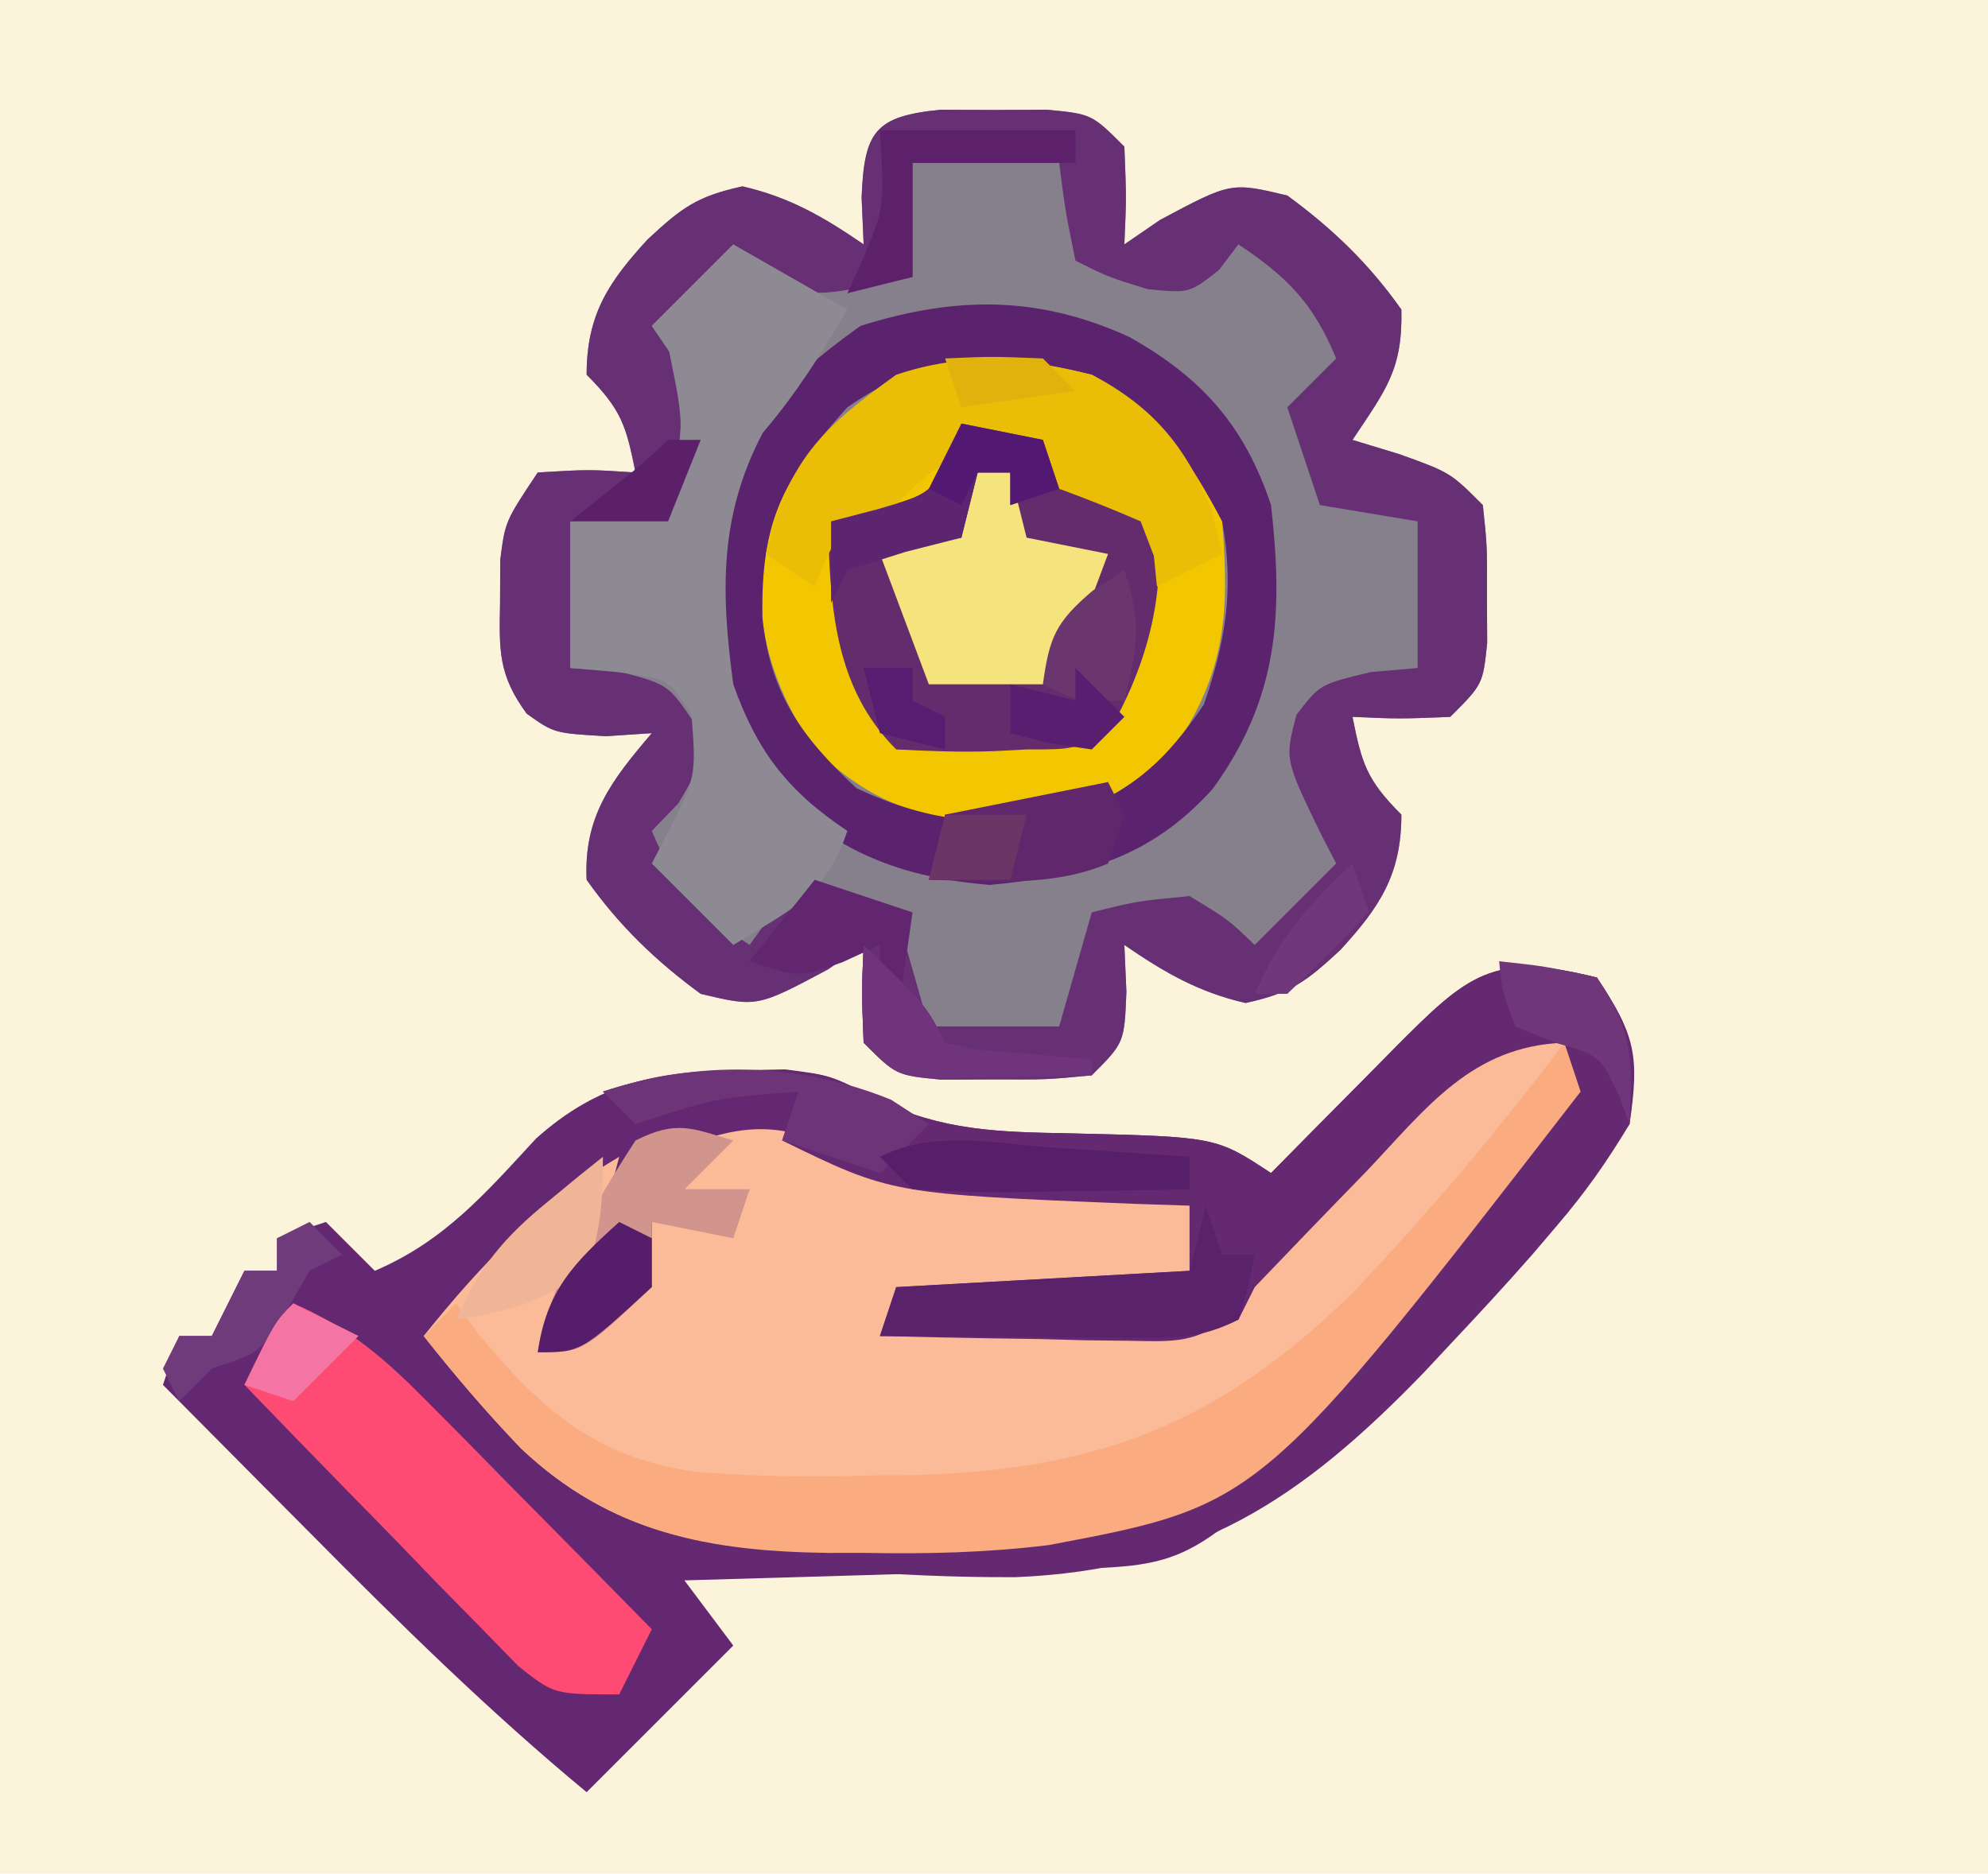 <?xml version="1.0" encoding="UTF-8"?>
<svg version="1.1" xmlns="http://www.w3.org/2000/svg" width="122" height="115">
<path d="M0 0 C40.26 0 80.52 0 122 0 C122 37.95 122 75.9 122 115 C81.74 115 41.48 115 0 115 C0 77.05 0 39.1 0 0 Z " fill="#FCF3DB" transform="translate(0,0)"/>
<path d="M0 0 C1.073 0.005 2.145 0.01 3.25 0.016 C4.859 0.008 4.859 0.008 6.5 0 C9.25 0.266 9.25 0.266 11.25 2.266 C11.375 5.391 11.375 5.391 11.25 8.266 C11.972 7.771 12.694 7.276 13.438 6.766 C17.793 4.443 17.793 4.443 21.25 5.266 C24.016 7.289 26.273 9.461 28.25 12.266 C28.334 15.947 27.31 17.175 25.25 20.266 C26.199 20.554 27.148 20.843 28.125 21.141 C31.25 22.266 31.25 22.266 33.25 24.266 C33.516 26.797 33.516 26.797 33.5 29.766 C33.508 31.235 33.508 31.235 33.516 32.734 C33.25 35.266 33.25 35.266 31.25 37.266 C28.125 37.391 28.125 37.391 25.25 37.266 C25.823 40.133 26.111 41.127 28.25 43.266 C28.25 46.955 26.91 48.951 24.5 51.578 C22.416 53.508 21.51 54.209 18.688 54.828 C15.774 54.156 13.706 52.949 11.25 51.266 C11.291 52.214 11.332 53.163 11.375 54.141 C11.25 57.266 11.25 57.266 9.25 59.266 C6.5 59.531 6.5 59.531 3.25 59.516 C1.641 59.523 1.641 59.523 0 59.531 C-2.75 59.266 -2.75 59.266 -4.75 57.266 C-4.875 54.141 -4.875 54.141 -4.75 51.266 C-5.472 51.761 -6.194 52.256 -6.938 52.766 C-11.293 55.089 -11.293 55.089 -14.75 54.266 C-17.516 52.242 -19.767 50.066 -21.75 47.266 C-21.931 43.363 -20.23 41.177 -17.75 38.266 C-18.678 38.328 -19.606 38.389 -20.562 38.453 C-23.75 38.266 -23.75 38.266 -25.43 37.066 C-27.173 34.689 -27.119 33.188 -27.062 30.266 C-27.059 29.399 -27.055 28.533 -27.051 27.641 C-26.75 25.266 -26.75 25.266 -24.75 22.266 C-21.625 22.078 -21.625 22.078 -18.75 22.266 C-19.323 19.398 -19.611 18.404 -21.75 16.266 C-21.75 12.577 -20.41 10.58 -18 7.953 C-15.916 6.024 -15.01 5.323 -12.188 4.703 C-9.274 5.376 -7.206 6.582 -4.75 8.266 C-4.791 7.317 -4.832 6.368 -4.875 5.391 C-4.713 1.339 -4.071 0.393 0 0 Z " fill="#86808D" transform="translate(57.75,6.734)"/>
<path d="M0 0 C2.368 3.552 2.622 4.814 2 9 C0.188 11.349 -1.491 13.217 -3.617 15.238 C-4.19 15.805 -4.762 16.371 -5.352 16.954 C-7.179 18.755 -9.027 20.533 -10.875 22.312 C-12.112 23.528 -13.348 24.745 -14.582 25.963 C-24.896 36.085 -24.896 36.085 -32.758 36.316 C-33.752 36.348 -33.752 36.348 -34.767 36.379 C-36.886 36.445 -39.006 36.504 -41.125 36.562 C-42.561 36.606 -43.997 36.649 -45.434 36.693 C-48.956 36.8 -52.478 36.902 -56 37 C-55.01 38.32 -54.02 39.64 -53 41 C-55.97 43.97 -58.94 46.94 -62 50 C-67.995 45.038 -73.464 39.652 -78.938 34.125 C-79.812 33.246 -80.687 32.367 -81.588 31.461 C-83.728 29.31 -85.865 27.156 -88 25 C-87.505 23.515 -87.505 23.515 -87 22 C-86.34 22 -85.68 22 -85 22 C-84.34 20.68 -83.68 19.36 -83 18 C-82.34 18 -81.68 18 -81 18 C-81 17.34 -81 16.68 -81 16 C-80.01 15.67 -79.02 15.34 -78 15 C-77.01 15.99 -76.02 16.98 -75 18 C-70.722 16.171 -68.211 13.242 -65.098 9.875 C-61.27 6.454 -57.604 5.709 -52.562 5.688 C-51.656 5.671 -50.75 5.654 -49.816 5.637 C-47 6 -47 6 -44.191 7.484 C-40.147 9.405 -36.791 9.482 -32.375 9.562 C-23.384 9.771 -23.384 9.771 -20 12 C-19.157 11.145 -18.314 10.291 -17.445 9.41 C-16.339 8.294 -15.232 7.178 -14.125 6.062 C-13.569 5.499 -13.014 4.935 -12.441 4.354 C-7.898 -0.217 -6.396 -1.599 0 0 Z " fill="#632871" transform="translate(98,60)"/>
<path d="M0 0 C0.677 0.303 1.354 0.606 2.051 0.918 C0.7 10.65 -12.43 21.707 -19.95 27.48 C-26.618 31.979 -33.995 32.29 -41.824 32.168 C-42.546 32.171 -43.268 32.174 -44.012 32.177 C-51.441 32.101 -57.455 31.034 -62.978 25.82 C-65.099 23.608 -67.048 21.323 -68.949 18.918 C-65.302 14.382 -61.972 10.908 -56.949 7.918 C-58.091 12.398 -59.379 16.063 -61.949 19.918 C-61.165 19.258 -60.382 18.598 -59.574 17.918 C-56.949 15.918 -56.949 15.918 -54.949 15.918 C-54.949 14.598 -54.949 13.278 -54.949 11.918 C-53.299 11.918 -51.649 11.918 -49.949 11.918 C-49.619 11.258 -49.289 10.598 -48.949 9.918 C-50.269 9.918 -51.589 9.918 -52.949 9.918 C-52.619 8.928 -52.289 7.938 -51.949 6.918 C-47.752 5.475 -45.625 6.476 -41.684 8.148 C-35.355 9.93 -28.487 9.703 -21.949 9.918 C-21.567 11.574 -21.235 13.243 -20.949 14.918 C-22.463 16.432 -23.874 16.131 -25.984 16.234 C-26.793 16.276 -27.602 16.318 -28.436 16.361 C-29.286 16.401 -30.136 16.44 -31.012 16.48 C-31.866 16.524 -32.72 16.567 -33.6 16.611 C-35.716 16.718 -37.833 16.818 -39.949 16.918 C-40.279 17.578 -40.609 18.238 -40.949 18.918 C-33.689 18.588 -26.429 18.258 -18.949 17.918 C-18.289 16.598 -17.629 15.278 -16.949 13.918 C-14.836 11.33 -12.479 8.986 -10.137 6.605 C-9.52 5.947 -8.903 5.289 -8.268 4.611 C-3.634 -0.101 -3.634 -0.101 0 0 Z " fill="#FBBA98" transform="translate(94.949,63.082)"/>
<path d="M0 0 C1.073 0.005 2.145 0.01 3.25 0.016 C4.859 0.008 4.859 0.008 6.5 0 C9.25 0.266 9.25 0.266 11.25 2.266 C11.375 5.391 11.375 5.391 11.25 8.266 C11.972 7.771 12.694 7.276 13.438 6.766 C17.793 4.443 17.793 4.443 21.25 5.266 C24.016 7.289 26.273 9.461 28.25 12.266 C28.334 15.947 27.31 17.175 25.25 20.266 C26.199 20.554 27.148 20.843 28.125 21.141 C31.25 22.266 31.25 22.266 33.25 24.266 C33.516 26.797 33.516 26.797 33.5 29.766 C33.508 31.235 33.508 31.235 33.516 32.734 C33.25 35.266 33.25 35.266 31.25 37.266 C28.125 37.391 28.125 37.391 25.25 37.266 C25.823 40.133 26.111 41.127 28.25 43.266 C28.25 46.955 26.91 48.951 24.5 51.578 C22.416 53.508 21.51 54.209 18.688 54.828 C15.774 54.156 13.706 52.949 11.25 51.266 C11.291 52.214 11.332 53.163 11.375 54.141 C11.25 57.266 11.25 57.266 9.25 59.266 C6.5 59.531 6.5 59.531 3.25 59.516 C1.641 59.523 1.641 59.523 0 59.531 C-2.75 59.266 -2.75 59.266 -4.75 57.266 C-4.875 54.141 -4.875 54.141 -4.75 51.266 C-5.472 51.761 -6.194 52.256 -6.938 52.766 C-11.293 55.089 -11.293 55.089 -14.75 54.266 C-17.516 52.242 -19.767 50.066 -21.75 47.266 C-21.931 43.363 -20.23 41.177 -17.75 38.266 C-18.678 38.328 -19.606 38.389 -20.562 38.453 C-23.75 38.266 -23.75 38.266 -25.43 37.066 C-27.173 34.689 -27.119 33.188 -27.062 30.266 C-27.059 29.399 -27.055 28.533 -27.051 27.641 C-26.75 25.266 -26.75 25.266 -24.75 22.266 C-21.625 22.078 -21.625 22.078 -18.75 22.266 C-19.323 19.398 -19.611 18.404 -21.75 16.266 C-21.75 12.577 -20.41 10.58 -18 7.953 C-15.916 6.024 -15.01 5.323 -12.188 4.703 C-9.274 5.376 -7.206 6.582 -4.75 8.266 C-4.791 7.317 -4.832 6.368 -4.875 5.391 C-4.713 1.339 -4.071 0.393 0 0 Z M-1.75 3.266 C-1.75 5.576 -1.75 7.886 -1.75 10.266 C-8.15 11.619 -8.15 11.619 -11.188 9.828 C-11.703 9.312 -12.219 8.797 -12.75 8.266 C-14.4 9.916 -16.05 11.566 -17.75 13.266 C-17.224 14.039 -17.224 14.039 -16.688 14.828 C-15.388 18.206 -16.078 20.77 -16.75 24.266 C-18.73 24.596 -20.71 24.926 -22.75 25.266 C-22.75 28.236 -22.75 31.206 -22.75 34.266 C-21.327 34.358 -21.327 34.358 -19.875 34.453 C-16.75 35.266 -16.75 35.266 -15.188 37.578 C-14.75 40.266 -14.75 40.266 -16.125 42.578 C-16.661 43.135 -17.198 43.692 -17.75 44.266 C-16.357 47.633 -14.771 49.252 -11.75 51.266 C-11.379 50.75 -11.008 50.234 -10.625 49.703 C-8.75 48.266 -8.75 48.266 -5.562 48.578 C-4.634 48.805 -3.706 49.032 -2.75 49.266 C-2.09 51.576 -1.43 53.886 -0.75 56.266 C1.89 56.266 4.53 56.266 7.25 56.266 C7.91 53.956 8.57 51.646 9.25 49.266 C12 48.578 12 48.578 15.25 48.266 C17.625 49.703 17.625 49.703 19.25 51.266 C20.9 49.616 22.55 47.966 24.25 46.266 C23.941 45.667 23.631 45.069 23.312 44.453 C21.089 39.875 21.089 39.875 21.812 37.141 C23.25 35.266 23.25 35.266 26.375 34.516 C27.324 34.433 28.273 34.351 29.25 34.266 C29.25 31.296 29.25 28.326 29.25 25.266 C27.27 24.936 25.29 24.606 23.25 24.266 C22.59 22.286 21.93 20.306 21.25 18.266 C22.24 17.276 23.23 16.286 24.25 15.266 C22.857 11.898 21.271 10.28 18.25 8.266 C17.858 8.781 17.466 9.297 17.062 9.828 C15.25 11.266 15.25 11.266 12.688 11.016 C10.25 10.266 10.25 10.266 8.25 9.266 C7.625 6.203 7.625 6.203 7.25 3.266 C4.28 3.266 1.31 3.266 -1.75 3.266 Z " fill="#672F74" transform="translate(57.75,6.734)"/>
<path d="M0 0 C3.657 2.06 6.827 4.896 8 9 C8.45 14.585 8.251 18.232 5 23 C1.479 26.263 -1.304 27.288 -6 27.5 C-10.696 27.288 -13.479 26.263 -17 23 C-20.047 18.531 -20.96 14.286 -20 9 C-15.423 0.337 -9.359 -2.348 0 0 Z " fill="#F2C702" transform="translate(67,23)"/>
<path d="M0 0 C2.362 3.544 2.529 4.823 2 9 C0.582 11.356 -0.727 13.213 -2.492 15.273 C-2.977 15.843 -3.463 16.413 -3.963 17 C-5.566 18.826 -7.209 20.606 -8.875 22.375 C-9.436 22.976 -9.997 23.576 -10.574 24.195 C-18.131 32.026 -24.607 36.338 -35.649 36.802 C-43.145 36.843 -50.595 36.128 -58 35 C-57.67 34.34 -57.34 33.68 -57 33 C-56.222 33.101 -55.444 33.201 -54.643 33.305 C-43.041 34.544 -30.872 35.7 -21.26 28.065 C-18.216 25.399 -15.384 22.583 -12.625 19.625 C-12.08 19.042 -11.535 18.458 -10.974 17.857 C-4.681 11.721 -4.681 11.721 -2 4 C-7.672 4.194 -10.468 8.018 -14.125 11.875 C-14.745 12.513 -15.365 13.151 -16.004 13.809 C-17.158 14.998 -18.309 16.191 -19.454 17.39 C-19.964 17.921 -20.474 18.453 -21 19 C-21.464 19.557 -21.929 20.115 -22.407 20.689 C-24.563 22.464 -25.903 22.346 -28.668 22.293 C-29.561 22.283 -30.453 22.274 -31.373 22.264 C-32.766 22.226 -32.766 22.226 -34.188 22.188 C-35.128 22.174 -36.068 22.16 -37.037 22.146 C-39.359 22.111 -41.679 22.062 -44 22 C-43.67 21.01 -43.34 20.02 -43 19 C-37.06 18.67 -31.12 18.34 -25 18 C-25 16.68 -25 15.36 -25 14 C-26.134 13.963 -27.269 13.925 -28.438 13.887 C-43.299 13.279 -43.299 13.279 -50 10 C-49.67 9.01 -49.34 8.02 -49 7 C-54.169 7.406 -54.169 7.406 -59 9 C-59.66 8.34 -60.32 7.68 -61 7 C-57.999 6 -55.829 5.802 -52.688 5.75 C-51.301 5.711 -51.301 5.711 -49.887 5.672 C-47 6 -47 6 -44.184 7.48 C-40.143 9.409 -36.791 9.482 -32.375 9.562 C-23.384 9.771 -23.384 9.771 -20 12 C-19.157 11.145 -18.314 10.291 -17.445 9.41 C-16.339 8.294 -15.232 7.178 -14.125 6.062 C-13.569 5.499 -13.014 4.935 -12.441 4.354 C-7.898 -0.217 -6.396 -1.599 0 0 Z " fill="#642971" transform="translate(98,60)"/>
<path d="M0 0 C4.445 2.497 7.064 5.441 8.688 10.312 C9.447 17.032 9.147 22.156 5.117 27.723 C1.221 32.055 -2.996 33.09 -8.562 33.625 C-14.022 33.17 -18.027 31.609 -21.93 27.688 C-25.491 22.859 -26.125 18.14 -25.863 12.223 C-24.73 6.235 -21.338 2.753 -16.5 -0.688 C-10.674 -2.515 -5.607 -2.568 0 0 Z M-17.312 4.312 C-21.246 8.671 -22.631 11.273 -22.523 17.219 C-22.055 21.872 -20.109 24.575 -16.75 27.688 C-12.135 29.869 -8.333 30.112 -3.312 29.312 C0.486 27.517 2.208 26.016 4.562 22.562 C5.924 18.63 6.434 15.424 5.688 11.312 C3.661 7.476 1.587 4.315 -2.312 2.312 C-8.075 0.891 -12.278 0.8 -17.312 4.312 Z " fill="#5B226E" transform="translate(69.312,20.688)"/>
<path d="M0 0 C1.65 0.33 3.3 0.66 5 1 C5.33 1.99 5.66 2.98 6 4 C6.804 4.144 7.609 4.289 8.438 4.438 C11 5 11 5 12 6 C12.562 10.636 11.322 14.993 9 19 C6.812 20 6.812 20 4 20 C2.995 20.052 2.995 20.052 1.969 20.105 C-0.02 20.181 -2.013 20.098 -4 20 C-7.265 16.735 -7.932 12.59 -8.125 8.062 C-8.084 7.382 -8.043 6.701 -8 6 C-7.051 5.753 -6.103 5.505 -5.125 5.25 C-1.913 4.314 -1.913 4.314 -0.625 1.875 C-0.419 1.256 -0.212 0.637 0 0 Z " fill="#642C6C" transform="translate(59,26)"/>
<path d="M0 0 C3.465 1.98 3.465 1.98 7 4 C5.4 6.72 3.868 9.154 1.812 11.562 C-0.875 16.659 -0.764 21.352 0 27 C1.452 31.1 3.333 33.556 7 36 C5.667 40 3.504 40.838 0 43 C-1.65 41.35 -3.3 39.7 -5 38 C-4.691 37.402 -4.381 36.804 -4.062 36.188 C-2.276 32.67 -2.276 32.67 -2.562 28.875 C-3.943 26.667 -3.943 26.667 -7.125 26.25 C-8.548 26.126 -8.548 26.126 -10 26 C-10 23.03 -10 20.06 -10 17 C-8.02 16.67 -6.04 16.34 -4 16 C-2.983 11.222 -2.983 11.222 -3.938 6.562 C-4.288 6.047 -4.639 5.531 -5 5 C-3.35 3.35 -1.7 1.7 0 0 Z " fill="#8D8A93" transform="translate(45,15)"/>
<path d="M0 0 C0.495 1.485 0.495 1.485 1 3 C-18.643 28.381 -18.643 28.381 -31.641 30.833 C-35.422 31.3 -39.132 31.387 -42.938 31.312 C-44.018 31.314 -44.018 31.314 -45.12 31.315 C-52.533 31.218 -58.518 30.096 -64.024 24.898 C-66.146 22.686 -68.097 20.403 -70 18 C-69.34 17.34 -68.68 16.68 -68 16 C-67.542 16.632 -67.085 17.263 -66.614 17.914 C-62.756 22.533 -59.497 25.432 -53.379 26.325 C-49.72 26.641 -46.107 26.659 -42.438 26.562 C-41.67 26.555 -40.902 26.548 -40.112 26.54 C-28.627 26.269 -21.184 23.403 -12.975 15.326 C-8.338 10.463 -4.043 5.367 0 0 Z " fill="#FAAC80" transform="translate(96,64)"/>
<path d="M0 0 C3.466 1.487 5.69 3.457 8.328 6.133 C9.127 6.938 9.927 7.744 10.75 8.574 C11.575 9.416 12.4 10.258 13.25 11.125 C14.09 11.974 14.931 12.824 15.797 13.699 C17.869 15.795 19.937 17.895 22 20 C21.34 21.32 20.68 22.64 20 24 C16 24 16 24 13.802 22.256 C13.027 21.46 12.252 20.664 11.453 19.844 C10.609 18.987 9.764 18.129 8.895 17.246 C8.022 16.34 7.149 15.434 6.25 14.5 C5.362 13.594 4.474 12.688 3.559 11.754 C1.363 9.511 -0.822 7.26 -3 5 C-1.125 1.125 -1.125 1.125 0 0 Z " fill="#FD4B73" transform="translate(18,80)"/>
<path d="M0 0 C3.762 1.976 5.733 4.357 7.375 8.312 C7.581 9.199 7.787 10.086 8 11 C6.02 11.99 6.02 11.99 4 13 C3.938 12.381 3.876 11.762 3.812 11.125 C3.544 10.424 3.276 9.723 3 9 C1.354 8.283 -0.314 7.617 -2 7 C-2.66 6.01 -3.32 5.02 -4 4 C-7.785 4.512 -9.441 5.208 -12 8 C-12.99 8.33 -13.98 8.66 -15 9 C-16.209 11 -16.209 11 -17 13 C-17.99 12.34 -18.98 11.68 -20 11 C-18.678 5.314 -16.597 3.284 -12 0 C-7.798 -1.401 -4.278 -1.059 0 0 Z " fill="#EABE07" transform="translate(67,23)"/>
<path d="M0 0 C0.66 0 1.32 0 2 0 C2.33 1.32 2.66 2.64 3 4 C4.65 4.33 6.3 4.66 8 5 C7.01 7.64 6.02 10.28 5 13 C2.36 13 -0.28 13 -3 13 C-3.99 10.36 -4.98 7.72 -6 5 C-4.35 4.67 -2.7 4.34 -1 4 C-0.67 2.68 -0.34 1.36 0 0 Z " fill="#F5E37D" transform="translate(60,29)"/>
<path d="M0 0 C0.33 0.99 0.66 1.98 1 3 C1.66 3 2.32 3 3 3 C2.625 4.938 2.625 4.938 2 7 C-0.401 8.2 -1.894 8.115 -4.57 8.098 C-5.466 8.094 -6.362 8.091 -7.285 8.088 C-8.222 8.08 -9.159 8.071 -10.125 8.062 C-11.07 8.058 -12.015 8.053 -12.988 8.049 C-15.326 8.037 -17.663 8.021 -20 8 C-19.67 7.01 -19.34 6.02 -19 5 C-13.06 4.67 -7.12 4.34 -1 4 C-0.67 2.68 -0.34 1.36 0 0 Z " fill="#5B226C" transform="translate(74,74)"/>
<path d="M0 0 C-1.485 1.485 -1.485 1.485 -3 3 C-1.68 3 -0.36 3 1 3 C0.67 3.99 0.34 4.98 0 6 C-1.65 5.67 -3.3 5.34 -5 5 C-5 6.32 -5 7.64 -5 9 C-9.222 13 -9.222 13 -12 13 C-10.959 8.142 -8.693 4.152 -6 0 C-3.509 -1.245 -2.589 -0.777 0 0 Z " fill="#D2958D" transform="translate(45,70)"/>
<path d="M0 0 C1.65 0.33 3.3 0.66 5 1 C5.33 1.99 5.66 2.98 6 4 C5.01 4.33 4.02 4.66 3 5 C3 4.34 3 3.68 3 3 C2.34 3 1.68 3 1 3 C0.67 4.32 0.34 5.64 0 7 C-1.134 7.289 -2.269 7.577 -3.438 7.875 C-4.613 8.246 -5.789 8.617 -7 9 C-7.33 9.66 -7.66 10.32 -8 11 C-8 9.35 -8 7.7 -8 6 C-7.051 5.753 -6.103 5.505 -5.125 5.25 C-1.913 4.314 -1.913 4.314 -0.625 1.875 C-0.419 1.256 -0.212 0.637 0 0 Z " fill="#5D246F" transform="translate(59,26)"/>
<path d="M0 0 C0.33 0.66 0.66 1.32 1 2 C0.67 2.99 0.34 3.98 0 5 C-3.49 6.477 -7.274 6.072 -11 6 C-10.67 4.68 -10.34 3.36 -10 2 C-6.7 1.34 -3.4 0.68 0 0 Z " fill="#60276C" transform="translate(68,48)"/>
<path d="M0 0 C3.96 0 7.92 0 12 0 C12 0.66 12 1.32 12 2 C8.7 2 5.4 2 2 2 C2 4.31 2 6.62 2 9 C0.68 9.33 -0.64 9.66 -2 10 C-1.67 9.278 -1.34 8.556 -1 7.812 C0.279 4.712 0.279 4.712 0 0 Z " fill="#5D216B" transform="translate(54,8)"/>
<path d="M0 0 C0.763 0.495 1.526 0.99 2.312 1.5 C1.323 2.49 0.333 3.48 -0.688 4.5 C-2.667 3.84 -4.647 3.18 -6.688 2.5 C-6.357 1.51 -6.027 0.52 -5.688 -0.5 C-10.857 -0.094 -10.857 -0.094 -15.688 1.5 C-16.348 0.84 -17.008 0.18 -17.688 -0.5 C-11.851 -2.445 -5.675 -2.308 0 0 Z " fill="#6E3478" transform="translate(54.688,67.5)"/>
<path d="M0 0 C0.802 0.052 1.604 0.104 2.43 0.158 C4.412 0.288 6.393 0.425 8.375 0.562 C8.375 1.222 8.375 1.883 8.375 2.562 C5.583 2.616 2.792 2.656 0 2.688 C-0.794 2.704 -1.588 2.721 -2.406 2.738 C-4.48 2.756 -6.554 2.666 -8.625 2.562 C-9.285 1.903 -9.945 1.242 -10.625 0.562 C-7.297 -1.102 -3.628 -0.256 0 0 Z " fill="#571E6A" transform="translate(64.625,70.438)"/>
<path d="M0 0 C0 2.679 -0.114 4.503 -1 7 C-3.918 8.945 -5.625 9.453 -9 10 C-7.618 6.79 -6.076 4.951 -3.375 2.75 C-2.743 2.229 -2.112 1.708 -1.461 1.172 C-0.738 0.592 -0.738 0.592 0 0 Z " fill="#F0B596" transform="translate(37,71)"/>
<path d="M0 0 C1.98 0.66 3.96 1.32 6 2 C5.67 4.31 5.34 6.62 5 9 C4.67 9 4.34 9 4 9 C4 7.35 4 5.7 4 4 C2.855 4.526 2.855 4.526 1.688 5.062 C-1 6 -1 6 -4 5 C-2.68 3.35 -1.36 1.7 0 0 Z " fill="#61266F" transform="translate(50,54)"/>
<path d="M0 0 C0.66 0.66 1.32 1.32 2 2 C1.01 2.495 1.01 2.495 0 3 C-0.474 3.825 -0.949 4.65 -1.438 5.5 C-3 8 -3 8 -6 9 C-6.66 9.66 -7.32 10.32 -8 11 C-8.33 10.34 -8.66 9.68 -9 9 C-8.67 8.34 -8.34 7.68 -8 7 C-7.34 7 -6.68 7 -6 7 C-5.34 5.68 -4.68 4.36 -4 3 C-3.34 3 -2.68 3 -2 3 C-2 2.34 -2 1.68 -2 1 C-1.34 0.67 -0.68 0.34 0 0 Z " fill="#6F3B7B" transform="translate(19,75)"/>
<path d="M0 0 C2.875 0.312 2.875 0.312 6 1 C8.29 4.435 8.178 5.985 8 10 C7.66 9.072 7.66 9.072 7.312 8.125 C6.147 5.761 6.147 5.761 3.438 5 C2.633 4.67 1.829 4.34 1 4 C0.188 1.875 0.188 1.875 0 0 Z " fill="#6F3679" transform="translate(92,59)"/>
<path d="M0 0 C3.875 3.75 3.875 3.75 5 6 C7.126 6.467 7.126 6.467 9.562 6.625 C10.389 6.7 11.215 6.775 12.066 6.852 C12.704 6.901 13.343 6.95 14 7 C14 7.33 14 7.66 14 8 C12.042 8.054 10.084 8.093 8.125 8.125 C7.034 8.148 5.944 8.171 4.82 8.195 C2 8 2 8 0 6 C-0.125 2.875 -0.125 2.875 0 0 Z " fill="#6F347C" transform="translate(53,58)"/>
<path d="M0 0 C0.66 0.33 1.32 0.66 2 1 C2 1.99 2 2.98 2 4 C-2.343 8 -2.343 8 -5 8 C-4.458 4.204 -2.799 2.528 0 0 Z " fill="#561E6A" transform="translate(38,75)"/>
<path d="M0 0 C1.65 0.33 3.3 0.66 5 1 C5.33 1.99 5.66 2.98 6 4 C5.01 4.33 4.02 4.66 3 5 C3 4.34 3 3.68 3 3 C2.34 3 1.68 3 1 3 C0.67 3.66 0.34 4.32 0 5 C-0.66 4.67 -1.32 4.34 -2 4 C-1.34 2.68 -0.68 1.36 0 0 Z " fill="#531972" transform="translate(59,26)"/>
<path d="M0 0 C1.097 3.29 0.8 4.713 0 8 C-3 8 -3 8 -5 7 C-4.602 4.114 -4.21 3.178 -1.938 1.25 C-1.298 0.838 -0.659 0.425 0 0 Z " fill="#6B356D" transform="translate(69,35)"/>
<path d="M0 0 C1.32 0.66 2.64 1.32 4 2 C2.68 3.32 1.36 4.64 0 6 C-0.99 5.67 -1.98 5.34 -3 5 C-1.125 1.125 -1.125 1.125 0 0 Z " fill="#F475A4" transform="translate(18,80)"/>
<path d="M0 0 C0.99 0.99 1.98 1.98 3 3 C2.34 3.66 1.68 4.32 1 5 C-1.625 4.625 -1.625 4.625 -4 4 C-4 3.01 -4 2.02 -4 1 C-2.02 1.495 -2.02 1.495 0 2 C0 1.34 0 0.68 0 0 Z " fill="#581E6F" transform="translate(66,41)"/>
<path d="M0 0 C1.65 0 3.3 0 5 0 C4.67 1.32 4.34 2.64 4 4 C2.35 4 0.7 4 -1 4 C-0.67 2.68 -0.34 1.36 0 0 Z " fill="#6B3565" transform="translate(58,50)"/>
<path d="M0 0 C0.33 0.99 0.66 1.98 1 3 C-0.623 4.709 -2.293 6.374 -4 8 C-4.66 8 -5.32 8 -6 8 C-4.557 4.634 -2.667 2.49 0 0 Z " fill="#70387A" transform="translate(83,53)"/>
<path d="M0 0 C0.66 0 1.32 0 2 0 C1.34 1.65 0.68 3.3 0 5 C-1.98 5 -3.96 5 -6 5 C-5.196 4.361 -4.391 3.721 -3.562 3.062 C-1.725 1.594 -1.725 1.594 0 0 Z " fill="#5C206A" transform="translate(41,27)"/>
<path d="M0 0 C0.99 0 1.98 0 3 0 C3 0.66 3 1.32 3 2 C3.66 2.33 4.32 2.66 5 3 C5 3.66 5 4.32 5 5 C3.68 4.67 2.36 4.34 1 4 C0.67 2.68 0.34 1.36 0 0 Z " fill="#571D70" transform="translate(53,41)"/>
<path d="M0 0 C2.875 -0.125 2.875 -0.125 6 0 C6.66 0.66 7.32 1.32 8 2 C5.69 2.33 3.38 2.66 1 3 C0.67 2.01 0.34 1.02 0 0 Z " fill="#E0B20E" transform="translate(58,22)"/>
</svg>

